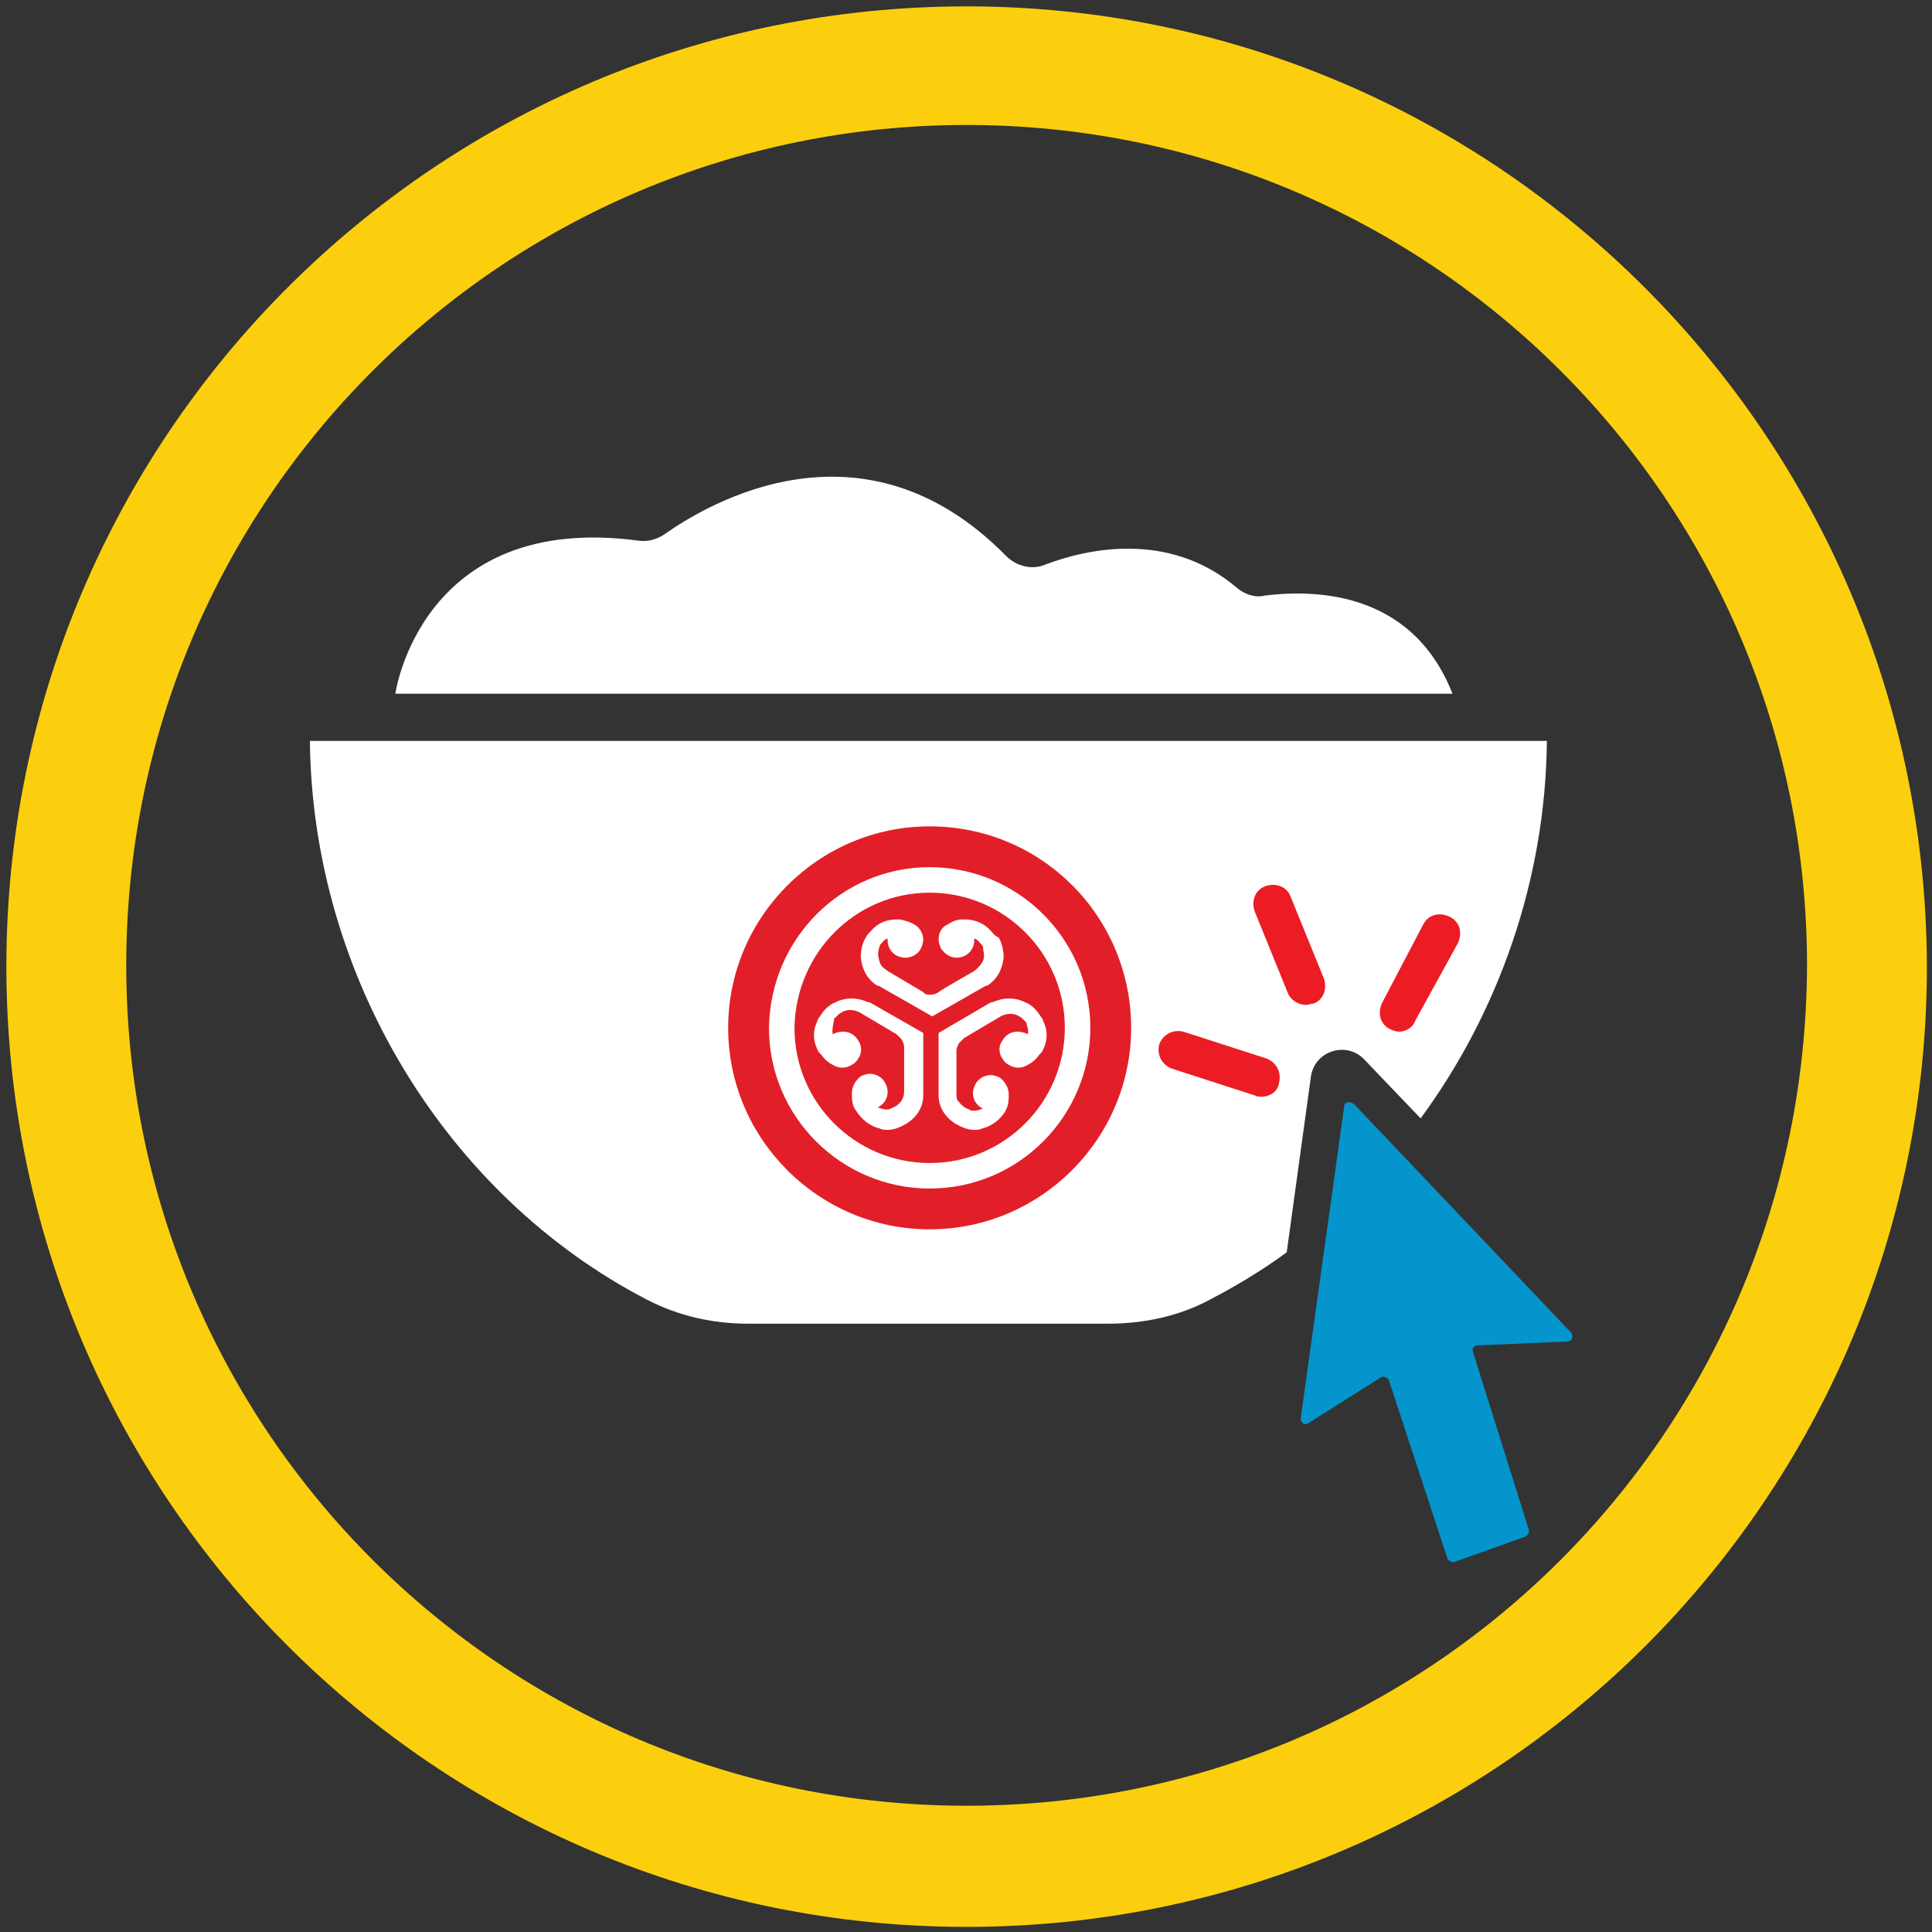 <?xml version="1.0" encoding="utf-8"?>
<!-- Generator: Adobe Illustrator 28.1.0, SVG Export Plug-In . SVG Version: 6.00 Build 0)  -->
<svg version="1.1" id="Layer_1" xmlns="http://www.w3.org/2000/svg" xmlns:xlink="http://www.w3.org/1999/xlink" x="0px" y="0px"
	 viewBox="0 0 151.5 151.5" style="enable-background:new 0 0 151.5 151.5;" xml:space="preserve">
<rect x="0" y="0" width="151.5" height="151.5" fill="#333333" stroke="none"/>
<style type="text/css">
	.st0{fill:#FBCF0E;}
	.st1{fill:#0495CC;}
	.st2{fill:#FFFFFF;}
	.st3{fill:#EC1C24;}
	.st4{fill:#E21F28;}
</style>
<g>
	<path class="st0" d="M75.8,0.5C34.2,0.5,0.5,34.2,0.5,75.8c0,41.6,33.7,75.3,75.3,75.3c41.6,0,75.3-33.7,75.3-75.3
		C151,34.2,117.3,0.5,75.8,0.5z M75.8,141.6c-36.4,0-65.9-29.5-65.9-65.9c0-36.4,29.5-65.9,65.9-65.9s65.9,29.5,65.9,65.9
		C141.6,112.2,112.2,141.6,75.8,141.6z"/>
	<path class="st1" d="M105.4,86.8l-3.4,24.4c0,0.4,0.3,0.6,0.6,0.4l5.7-3.6c0.2-0.1,0.5,0,0.6,0.2l4.6,14c0.1,0.2,0.3,0.3,0.5,0.3
		l5.6-2c0.2-0.1,0.3-0.3,0.3-0.5l-4.4-14c-0.1-0.3,0.1-0.5,0.4-0.5l7-0.3c0.4,0,0.5-0.4,0.3-0.7l-17-17.9
		C105.8,86.3,105.4,86.4,105.4,86.8z"/>
	<path class="st2" d="M113.9,54.4H31c0,0,2-14.3,19.1-12c0.7,0.1,1.4-0.1,2-0.5c3.4-2.4,15.6-9.7,26.8,1.7c0.8,0.8,2,1.1,3,0.7
		c3.1-1.2,9.7-2.8,15.1,1.8c0.6,0.5,1.4,0.8,2.2,0.6C102.5,46.3,110.6,46,113.9,54.4z"/>
	<path class="st2" d="M102.8,84.4c0.3-2,2.8-2.8,4.2-1.3l4.4,4.6c6.1-8.3,9.8-18.7,9.9-29.6h-97c0.2,18.6,10.8,35.7,26.4,43.8
		c2.5,1.3,5.2,1.9,8,1.9h28.2c2.8,0,5.6-0.6,8-1.9c2.1-1.1,4.1-2.3,6-3.7L102.8,84.4z"/>
	<path class="st3" d="M98.9,86c-0.2,0-0.3,0-0.5-0.1l-6.5-2.1c-0.8-0.3-1.2-1.1-1-1.9c0.3-0.8,1.1-1.2,1.9-1l6.5,2.1
		c0.8,0.3,1.2,1.1,1,1.9C100.2,85.6,99.6,86,98.9,86z"/>
	<path class="st3" d="M102.4,78.8c-0.6,0-1.2-0.4-1.4-0.9l-2.6-6.4c-0.3-0.8,0-1.7,0.8-2c0.8-0.3,1.7,0,2,0.8l2.6,6.4
		c0.3,0.8,0,1.7-0.8,2C102.8,78.7,102.6,78.8,102.4,78.8z"/>
	<path class="st3" d="M109.7,80.9c-0.2,0-0.5-0.1-0.7-0.2c-0.8-0.4-1-1.3-0.6-2.1l3.2-6.1c0.4-0.8,1.3-1,2.1-0.6
		c0.8,0.4,1,1.3,0.6,2.1L111,80C110.8,80.6,110.2,80.9,109.7,80.9z"/>
	<path class="st2" d="M72.9,67.5c7.2,0,13,5.8,13,13c0,7.2-5.8,13-13,13c-7.2,0-13-5.8-13-13C59.9,73.4,65.7,67.5,72.9,67.5"/>
	<path class="st4" d="M72.9,64.8c-8.7,0-15.8,7.1-15.8,15.8c0,8.7,7.1,15.8,15.8,15.8c8.7,0,15.8-7.1,15.8-15.8
		C88.7,71.9,81.7,64.8,72.9,64.8z M72.9,93.2c-6.9,0-12.6-5.6-12.6-12.6C60.4,73.6,66,68,72.9,68c6.9,0,12.6,5.6,12.6,12.6
		C85.5,87.5,79.9,93.2,72.9,93.2z"/>
	<path class="st4" d="M72.9,70c5.8,0,10.6,4.7,10.6,10.6c0,5.8-4.7,10.6-10.6,10.6c-5.8,0-10.6-4.7-10.6-10.6
		C62.4,74.7,67.1,70,72.9,70"/>
	<path class="st2" d="M80.6,81.1L80.6,81.1L80.6,81.1c-0.8-0.4-1.6-0.2-2,0.5c-0.3,0.4-0.3,1,0,1.4c0.1,0.2,0.3,0.4,0.5,0.5
		c0.5,0.3,1,0.3,1.5,0c0.4-0.2,0.7-0.5,0.9-0.8l0.2-0.2c0.4-0.7,0.5-1.5,0.2-2.2c-0.1-0.2-0.1-0.4-0.3-0.6c-0.3-0.5-0.7-0.9-1.2-1.1
		c-0.8-0.4-1.7-0.4-2.6,0l-0.1,0L73.6,81l0,4.8l0,0.1c0,0.9,0.5,1.7,1.3,2.2c0.5,0.3,1,0.5,1.5,0.5c0.2,0,0.4,0,0.6-0.1
		c0.8-0.2,1.4-0.7,1.8-1.3l0.1-0.2c0.2-0.4,0.2-0.8,0.2-1.2c0-0.5-0.3-1-0.7-1.3c-0.2-0.1-0.5-0.2-0.7-0.2c-0.5,0-1,0.3-1.2,0.7
		c-0.4,0.7-0.2,1.5,0.5,1.9l0.1,0l0,0l0,0c0,0-0.1,0.1-0.6,0.2l-0.1,0c-0.1,0-0.3,0-0.4-0.1c-0.3-0.1-0.6-0.3-0.8-0.6
		C75,86.3,75,86,75,85.6c0,0,0-2.6,0-3.2l0,0c0-0.2,0.1-0.4,0.2-0.6c0.1-0.1,0.2-0.2,0.3-0.3l0.1-0.1c0.5-0.3,2.7-1.6,2.7-1.6
		c0.3-0.2,0.6-0.3,1-0.3c0.3,0,0.7,0.2,0.9,0.4c0.1,0.1,0.2,0.2,0.3,0.3l0,0.1C80.7,80.9,80.6,81,80.6,81.1L80.6,81.1z"/>
	<path class="st2" d="M65.3,81.1L65.3,81.1L65.3,81.1c0.8-0.4,1.6-0.2,2,0.5c0.3,0.4,0.3,1,0,1.4c-0.1,0.2-0.3,0.4-0.5,0.5
		c-0.5,0.3-1,0.3-1.5,0c-0.4-0.2-0.7-0.5-0.9-0.8l-0.2-0.2c-0.4-0.7-0.5-1.5-0.2-2.2c0.1-0.2,0.1-0.4,0.3-0.6
		c0.3-0.5,0.7-0.9,1.2-1.1c0.8-0.4,1.7-0.4,2.6,0l0.1,0l4.2,2.4l0,4.8l0,0.1c0,0.9-0.5,1.7-1.3,2.2c-0.5,0.3-1,0.5-1.5,0.5
		c-0.2,0-0.4,0-0.6-0.1c-0.8-0.2-1.4-0.7-1.8-1.3L67,86.9c-0.2-0.4-0.2-0.8-0.2-1.2c0-0.5,0.3-1,0.7-1.3c0.2-0.1,0.5-0.2,0.7-0.2
		c0.5,0,1,0.3,1.2,0.7c0.4,0.7,0.2,1.5-0.5,1.9l-0.1,0l0,0l0,0c0,0,0.1,0.1,0.6,0.2l0.1,0c0.1,0,0.3,0,0.4-0.1
		c0.3-0.1,0.6-0.3,0.8-0.6c0.2-0.3,0.2-0.6,0.2-1c0,0,0-2.6,0-3.2l0,0c0-0.2-0.1-0.4-0.2-0.6c-0.1-0.1-0.2-0.2-0.3-0.3l-0.1-0.1
		c-0.5-0.3-2.7-1.6-2.7-1.6c-0.3-0.2-0.6-0.3-1-0.3c-0.3,0-0.7,0.2-0.9,0.4c-0.1,0.1-0.2,0.2-0.3,0.3l0,0.1
		C65.2,80.9,65.3,81,65.3,81.1L65.3,81.1z"/>
	<path class="st2" d="M77.7,73c-0.5-0.6-1.3-0.9-2-0.9c-0.1,0-0.2,0-0.3,0c-0.4,0-0.8,0.2-1.1,0.4c-0.5,0.2-0.7,0.7-0.7,1.2
		c0,0.2,0.1,0.5,0.2,0.7c0.3,0.4,0.7,0.7,1.2,0.7c0.8,0,1.4-0.6,1.4-1.4l0-0.1l0,0l0,0c0,0,0.2,0,0.5,0.4l0.1,0.1
		c0.1,0.1,0.1,0.2,0.1,0.4c0.1,0.3,0.1,0.7-0.1,1c-0.2,0.3-0.4,0.5-0.7,0.7c0,0-2.3,1.3-2.7,1.6l0,0C73.3,78,73.1,78,72.9,78
		c-0.1,0-0.3,0-0.4-0.1l-0.1-0.1c-0.5-0.3-2.7-1.6-2.7-1.6c-0.3-0.2-0.6-0.4-0.7-0.7c-0.1-0.3-0.2-0.7-0.1-1c0-0.1,0.1-0.3,0.1-0.4
		l0.1-0.1c0.3-0.4,0.5-0.4,0.5-0.4l0,0l0,0l0,0.1c0,0.8,0.6,1.4,1.4,1.4c0.5,0,1-0.3,1.2-0.7c0.1-0.2,0.2-0.5,0.2-0.7
		c0-0.5-0.3-1-0.7-1.2c-0.3-0.2-0.7-0.3-1.1-0.4c-0.1,0-0.2,0-0.3,0c-0.8,0-1.5,0.3-2,0.9c-0.2,0.2-0.3,0.3-0.4,0.5
		c-0.3,0.5-0.4,1-0.4,1.6c0.1,0.9,0.5,1.7,1.3,2.2l0.1,0l4.2,2.4l4.2-2.4l0.1,0c0.8-0.5,1.2-1.3,1.3-2.2c0-0.5-0.1-1.1-0.4-1.6
		C78,73.4,77.9,73.2,77.7,73z"/>
</g>
</svg>

